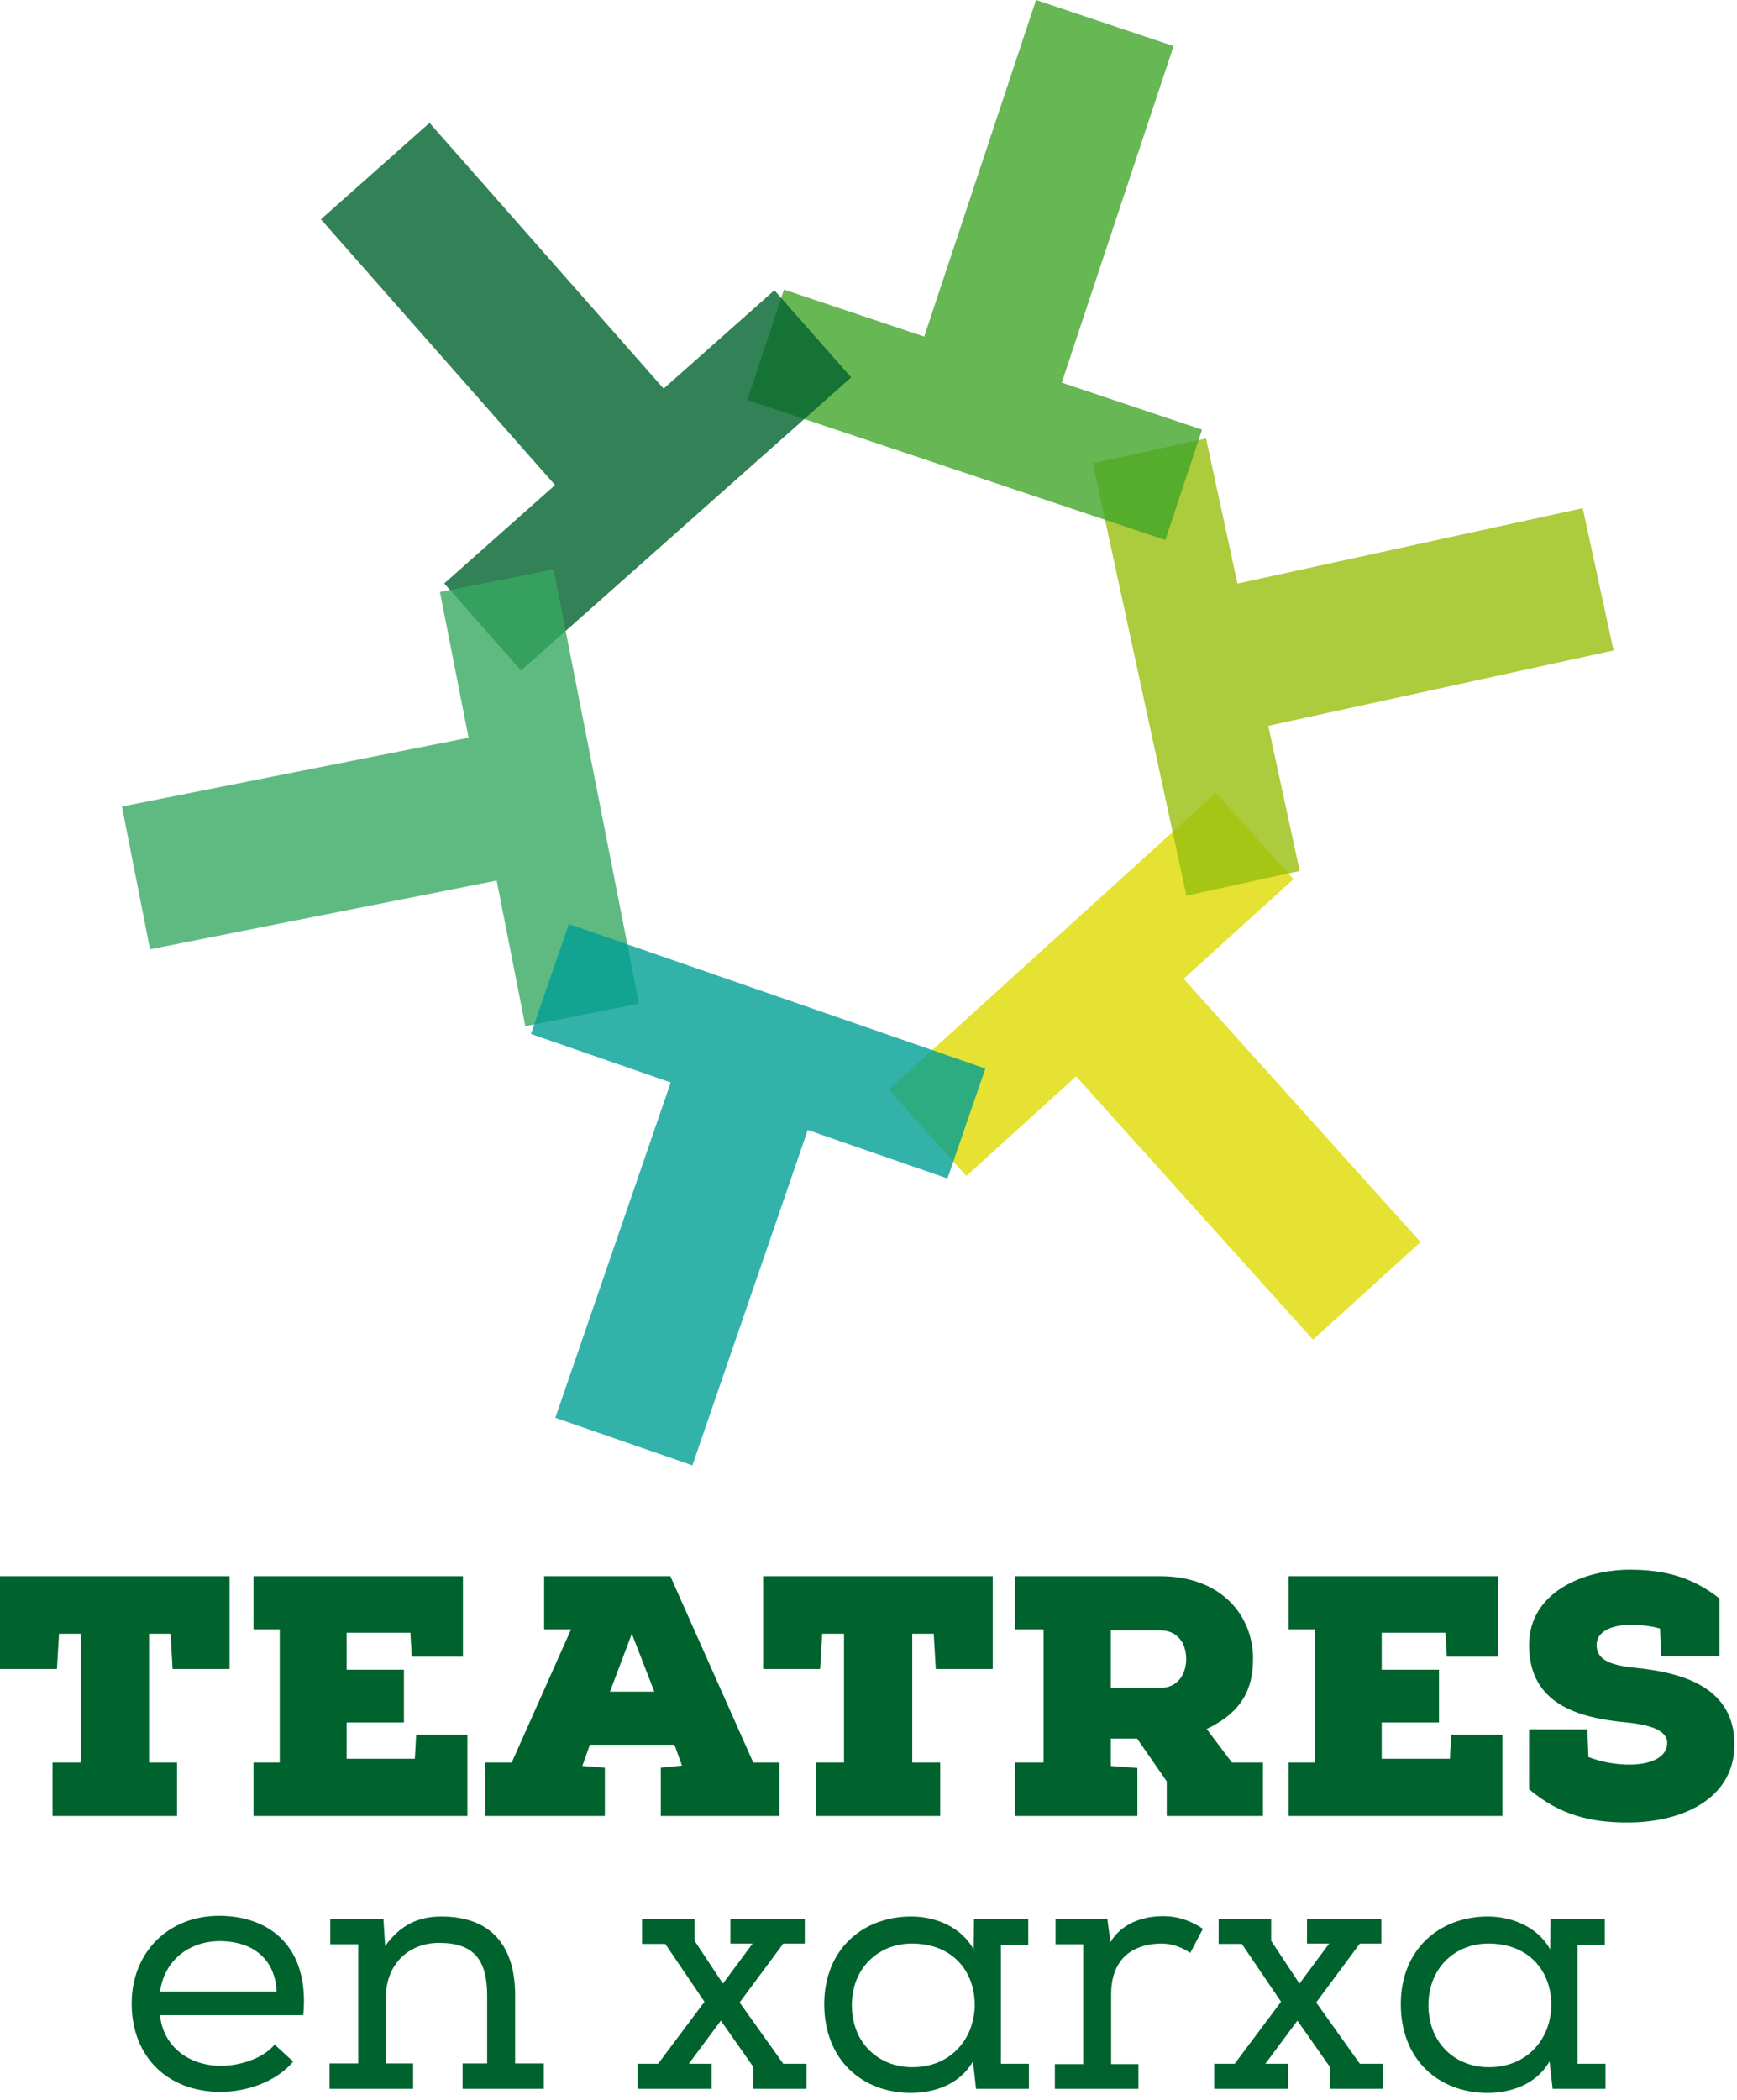 <?xml version="1.0" encoding="UTF-8" standalone="no"?>
<svg width="120px" height="145px" viewBox="0 0 120 145" version="1.1" xmlns="http://www.w3.org/2000/svg" xmlns:xlink="http://www.w3.org/1999/xlink">
    <!-- Generator: Sketch 48.2 (47327) - http://www.bohemiancoding.com/sketch -->
    <title>logo</title>
    <desc>Created with Sketch.</desc>
    <defs></defs>
    <g id="header" stroke="none" stroke-width="1" fill="none" fill-rule="evenodd" transform="translate(-466, 0)">
        <g id="Group-10">
            <g id="logo" transform="translate(466, 0)">
                <polygon id="Fill-1" fill="#DEDA00" opacity="0.8" points="61.395 75.239 83.986 54.752 89.354 60.712 81.773 67.586 98.139 85.765 90.707 92.505 74.341 74.326 66.761 81.2"></polygon>
                <polygon id="Fill-3" fill="#97BE0D" opacity="0.8" points="81.965 61.845 75.496 31.984 83.318 30.277 85.488 40.296 109.343 35.091 111.471 44.914 87.616 50.119 89.787 60.138"></polygon>
                <polygon id="Fill-5" fill="#41A52A" opacity="0.8" points="80.509 37.288 51.626 27.617 54.159 19.997 63.85 23.242 71.574 0 81.076 3.182 73.351 26.423 83.042 29.667"></polygon>
                <polygon id="Fill-7" fill="#00632E" opacity="0.8" points="58.802 26.06 35.995 46.306 30.691 40.288 38.344 33.495 22.171 15.144 29.673 8.483 45.847 26.835 53.499 20.043"></polygon>
                <polygon id="Fill-9" fill="#38A962" opacity="0.8" points="38.245 39.325 44.146 69.304 36.293 70.861 34.313 60.803 10.364 65.551 8.423 55.689 32.372 50.94 30.392 40.882"></polygon>
                <polygon id="Fill-11" fill="#009F95" opacity="0.8" points="39.293 63.805 68.073 73.783 65.459 81.376 55.803 78.028 47.832 101.186 38.364 97.903 46.336 74.746 36.68 71.398"></polygon>
                <polygon id="Fill-14" fill="#00632E" points="0 108.839 0 115.248 3.936 115.248 4.077 112.813 5.585 112.813 5.585 121.705 3.629 121.705 3.629 125.395 12.232 125.395 12.232 121.705 10.299 121.705 10.299 112.813 11.783 112.813 11.925 115.248 15.86 115.248 15.86 108.839"></polygon>
                <polygon id="Fill-15" fill="#00632E" points="28.753 119.79 32.288 119.79 32.288 125.395 17.512 125.395 17.512 121.705 19.326 121.705 19.326 112.505 17.512 112.505 17.512 108.839 31.982 108.839 31.982 114.397 28.447 114.397 28.352 112.742 23.945 112.742 23.945 115.296 27.905 115.296 27.905 118.938 23.945 118.938 23.945 121.445 28.659 121.445"></polygon>
                <path d="M45.204,116.81 L43.649,112.813 L42.14,116.81 L45.204,116.81 Z M45.652,125.395 L45.652,122.06 L47.113,121.918 L46.594,120.476 L40.75,120.476 L40.231,121.942 L41.786,122.06 L41.786,125.395 L33.515,125.395 L33.515,121.706 L35.353,121.706 L39.453,112.505 L37.592,112.505 L37.592,108.839 L46.311,108.839 L52.038,121.706 L53.853,121.706 L53.853,125.395 L45.652,125.395 Z" id="Fill-16" fill="#00632E"></path>
                <polygon id="Fill-17" fill="#00632E" points="68.584 108.839 68.584 115.249 64.648 115.249 64.507 112.812 63.022 112.812 63.022 121.705 64.955 121.705 64.955 125.395 56.352 125.395 56.352 121.705 58.308 121.705 58.308 112.812 56.8 112.812 56.659 115.249 52.723 115.249 52.723 108.839"></polygon>
                <g id="Group-38" transform="translate(8.955, 107.967)"></g>
                <path d="M76.739,112.576 L76.739,116.549 L80.18,116.549 C81.335,116.549 81.948,115.627 81.948,114.563 C81.948,113.499 81.381,112.576 80.133,112.576 L76.739,112.576 Z M72.096,112.505 L70.117,112.505 L70.117,108.839 L80.156,108.839 C84.375,108.839 86.566,111.559 86.566,114.539 C86.566,116.502 85.906,118.181 83.362,119.388 L85.105,121.706 L87.249,121.706 L87.249,125.395 L80.604,125.395 L80.604,123.006 L78.554,120.05 L76.739,120.05 L76.739,121.942 L78.577,122.084 L78.577,125.395 L70.117,125.395 L70.117,121.706 L72.096,121.706 L72.096,112.505 Z" id="Fill-18" fill="#00632E"></path>
                <polygon id="Fill-20" fill="#00632E" points="100.26 119.79 103.795 119.79 103.795 125.395 89.019 125.395 89.019 121.705 90.833 121.705 90.833 112.505 89.019 112.505 89.019 108.839 103.489 108.839 103.489 114.397 99.954 114.397 99.86 112.742 95.453 112.742 95.453 115.296 99.412 115.296 99.412 118.938 95.453 118.938 95.453 121.445 100.166 121.445"></polygon>
                <path d="M118.785,114.373 L114.755,114.373 L114.684,112.457 C114.048,112.269 113.341,112.197 112.587,112.197 C111.715,112.197 110.301,112.481 110.301,113.593 C110.301,114.705 111.432,115.012 113.082,115.178 C116.31,115.509 119.822,116.549 119.822,120.452 C119.822,124.189 116.263,125.821 112.54,125.845 C109.853,125.869 107.708,125.301 105.635,123.55 L105.635,119.411 L109.665,119.411 L109.736,121.327 C110.725,121.706 111.715,121.848 112.563,121.848 C114.119,121.848 115.179,121.304 115.179,120.357 C115.179,119.553 114.213,119.127 112.398,118.939 C109.052,118.631 105.635,117.685 105.635,113.593 C105.635,109.95 109.406,108.39 112.587,108.39 C114.967,108.39 116.9,108.886 118.785,110.376 L118.785,114.373 Z" id="Fill-22" fill="#00632E"></path>
                <path d="M19.113,137.54 C19.019,135.269 17.464,134.039 15.178,134.039 C13.151,134.039 11.383,135.269 11.054,137.516 L19.113,137.516 L19.113,137.54 Z M20.245,142.365 C19.066,143.76 17.039,144.446 15.225,144.446 C11.619,144.446 9.097,142.057 9.097,138.344 C9.097,134.819 11.619,132.289 15.131,132.289 C18.69,132.289 21.399,134.489 20.952,139.148 L11.054,139.148 C11.266,141.3 13.033,142.648 15.272,142.648 C16.592,142.648 18.194,142.128 18.972,141.182 L20.268,142.365 L20.245,142.365 Z" id="Fill-24" fill="#00632E"></path>
                <path d="M22.767,144.233 L22.767,142.483 L24.747,142.483 L24.747,134.252 L22.815,134.252 L22.815,132.525 L26.491,132.525 L26.609,134.37 C27.693,132.88 28.942,132.337 30.497,132.337 C33.891,132.337 35.588,134.323 35.588,137.777 L35.588,142.483 L37.567,142.483 L37.567,144.233 L31.958,144.233 L31.958,142.483 L33.655,142.483 L33.655,137.8 C33.655,135.293 32.712,134.158 30.332,134.158 C28.212,134.158 26.656,135.648 26.656,137.942 L26.656,142.483 L28.541,142.483 L28.541,144.233 L22.767,144.233 Z" id="Fill-26" fill="#00632E"></path>
                <polygon id="Fill-28" fill="#00632E" points="52.039 142.72 49.8 139.527 47.585 142.507 49.164 142.507 49.164 144.233 44.05 144.233 44.05 142.507 45.464 142.507 48.669 138.226 45.959 134.229 44.356 134.229 44.356 132.525 47.985 132.525 47.985 134.016 49.942 136.972 51.992 134.205 50.46 134.205 50.46 132.525 55.597 132.525 55.597 134.205 54.113 134.205 51.096 138.273 54.113 142.507 55.716 142.507 55.716 144.233 52.039 144.233"></polygon>
                <path d="M67.336,138.58 C67.406,136.263 65.922,134.205 62.999,134.205 C60.69,134.205 58.851,135.884 58.851,138.462 C58.851,141.064 60.69,142.743 63.022,142.743 C65.733,142.743 67.265,140.757 67.336,138.58 Z M71.083,142.507 L71.083,144.234 L67.43,144.234 L67.218,142.341 C66.299,143.95 64.531,144.517 62.929,144.517 C59.559,144.517 56.942,142.223 56.942,138.392 C56.942,134.607 59.605,132.336 62.952,132.336 C64.696,132.336 66.416,133.093 67.265,134.607 L67.289,132.526 L71.036,132.526 L71.036,134.299 L69.15,134.299 L69.15,142.507 L71.083,142.507 Z" id="Fill-30" fill="#00632E"></path>
                <path d="M76.504,132.525 L76.716,134.11 C77.47,132.833 78.907,132.313 80.346,132.313 C81.406,132.313 82.301,132.644 83.103,133.187 L82.231,134.844 C81.594,134.442 80.981,134.205 80.204,134.205 C77.989,134.252 76.764,135.482 76.764,137.705 L76.764,142.53 L78.648,142.53 L78.648,144.233 L72.875,144.233 L72.875,142.53 L74.83,142.53 L74.83,134.252 L72.922,134.252 L72.922,132.525 L76.504,132.525 Z" id="Fill-32" fill="#00632E"></path>
                <polygon id="Fill-34" fill="#00632E" points="91.871 142.72 89.632 139.527 87.416 142.507 88.996 142.507 88.996 144.233 83.881 144.233 83.881 142.507 85.295 142.507 88.5 138.226 85.79 134.229 84.188 134.229 84.188 132.525 87.817 132.525 87.817 134.016 89.773 136.972 91.823 134.205 90.292 134.205 90.292 132.525 95.429 132.525 95.429 134.205 93.945 134.205 90.928 138.273 93.945 142.507 95.547 142.507 95.547 144.233 91.871 144.233"></polygon>
                <path d="M107.167,138.58 C107.237,136.263 105.752,134.205 102.83,134.205 C100.521,134.205 98.683,135.884 98.683,138.462 C98.683,141.064 100.521,142.743 102.853,142.743 C105.564,142.743 107.096,140.757 107.167,138.58 Z M110.914,142.507 L110.914,144.234 L107.261,144.234 L107.049,142.341 C106.13,143.95 104.362,144.517 102.76,144.517 C99.389,144.517 96.774,142.223 96.774,138.392 C96.774,134.607 99.437,132.336 102.783,132.336 C104.527,132.336 106.247,133.093 107.096,134.607 L107.12,132.526 L110.867,132.526 L110.867,134.299 L108.981,134.299 L108.981,142.507 L110.914,142.507 Z" id="Fill-36" fill="#00632E"></path>
            </g>
        </g>
    </g>
</svg>